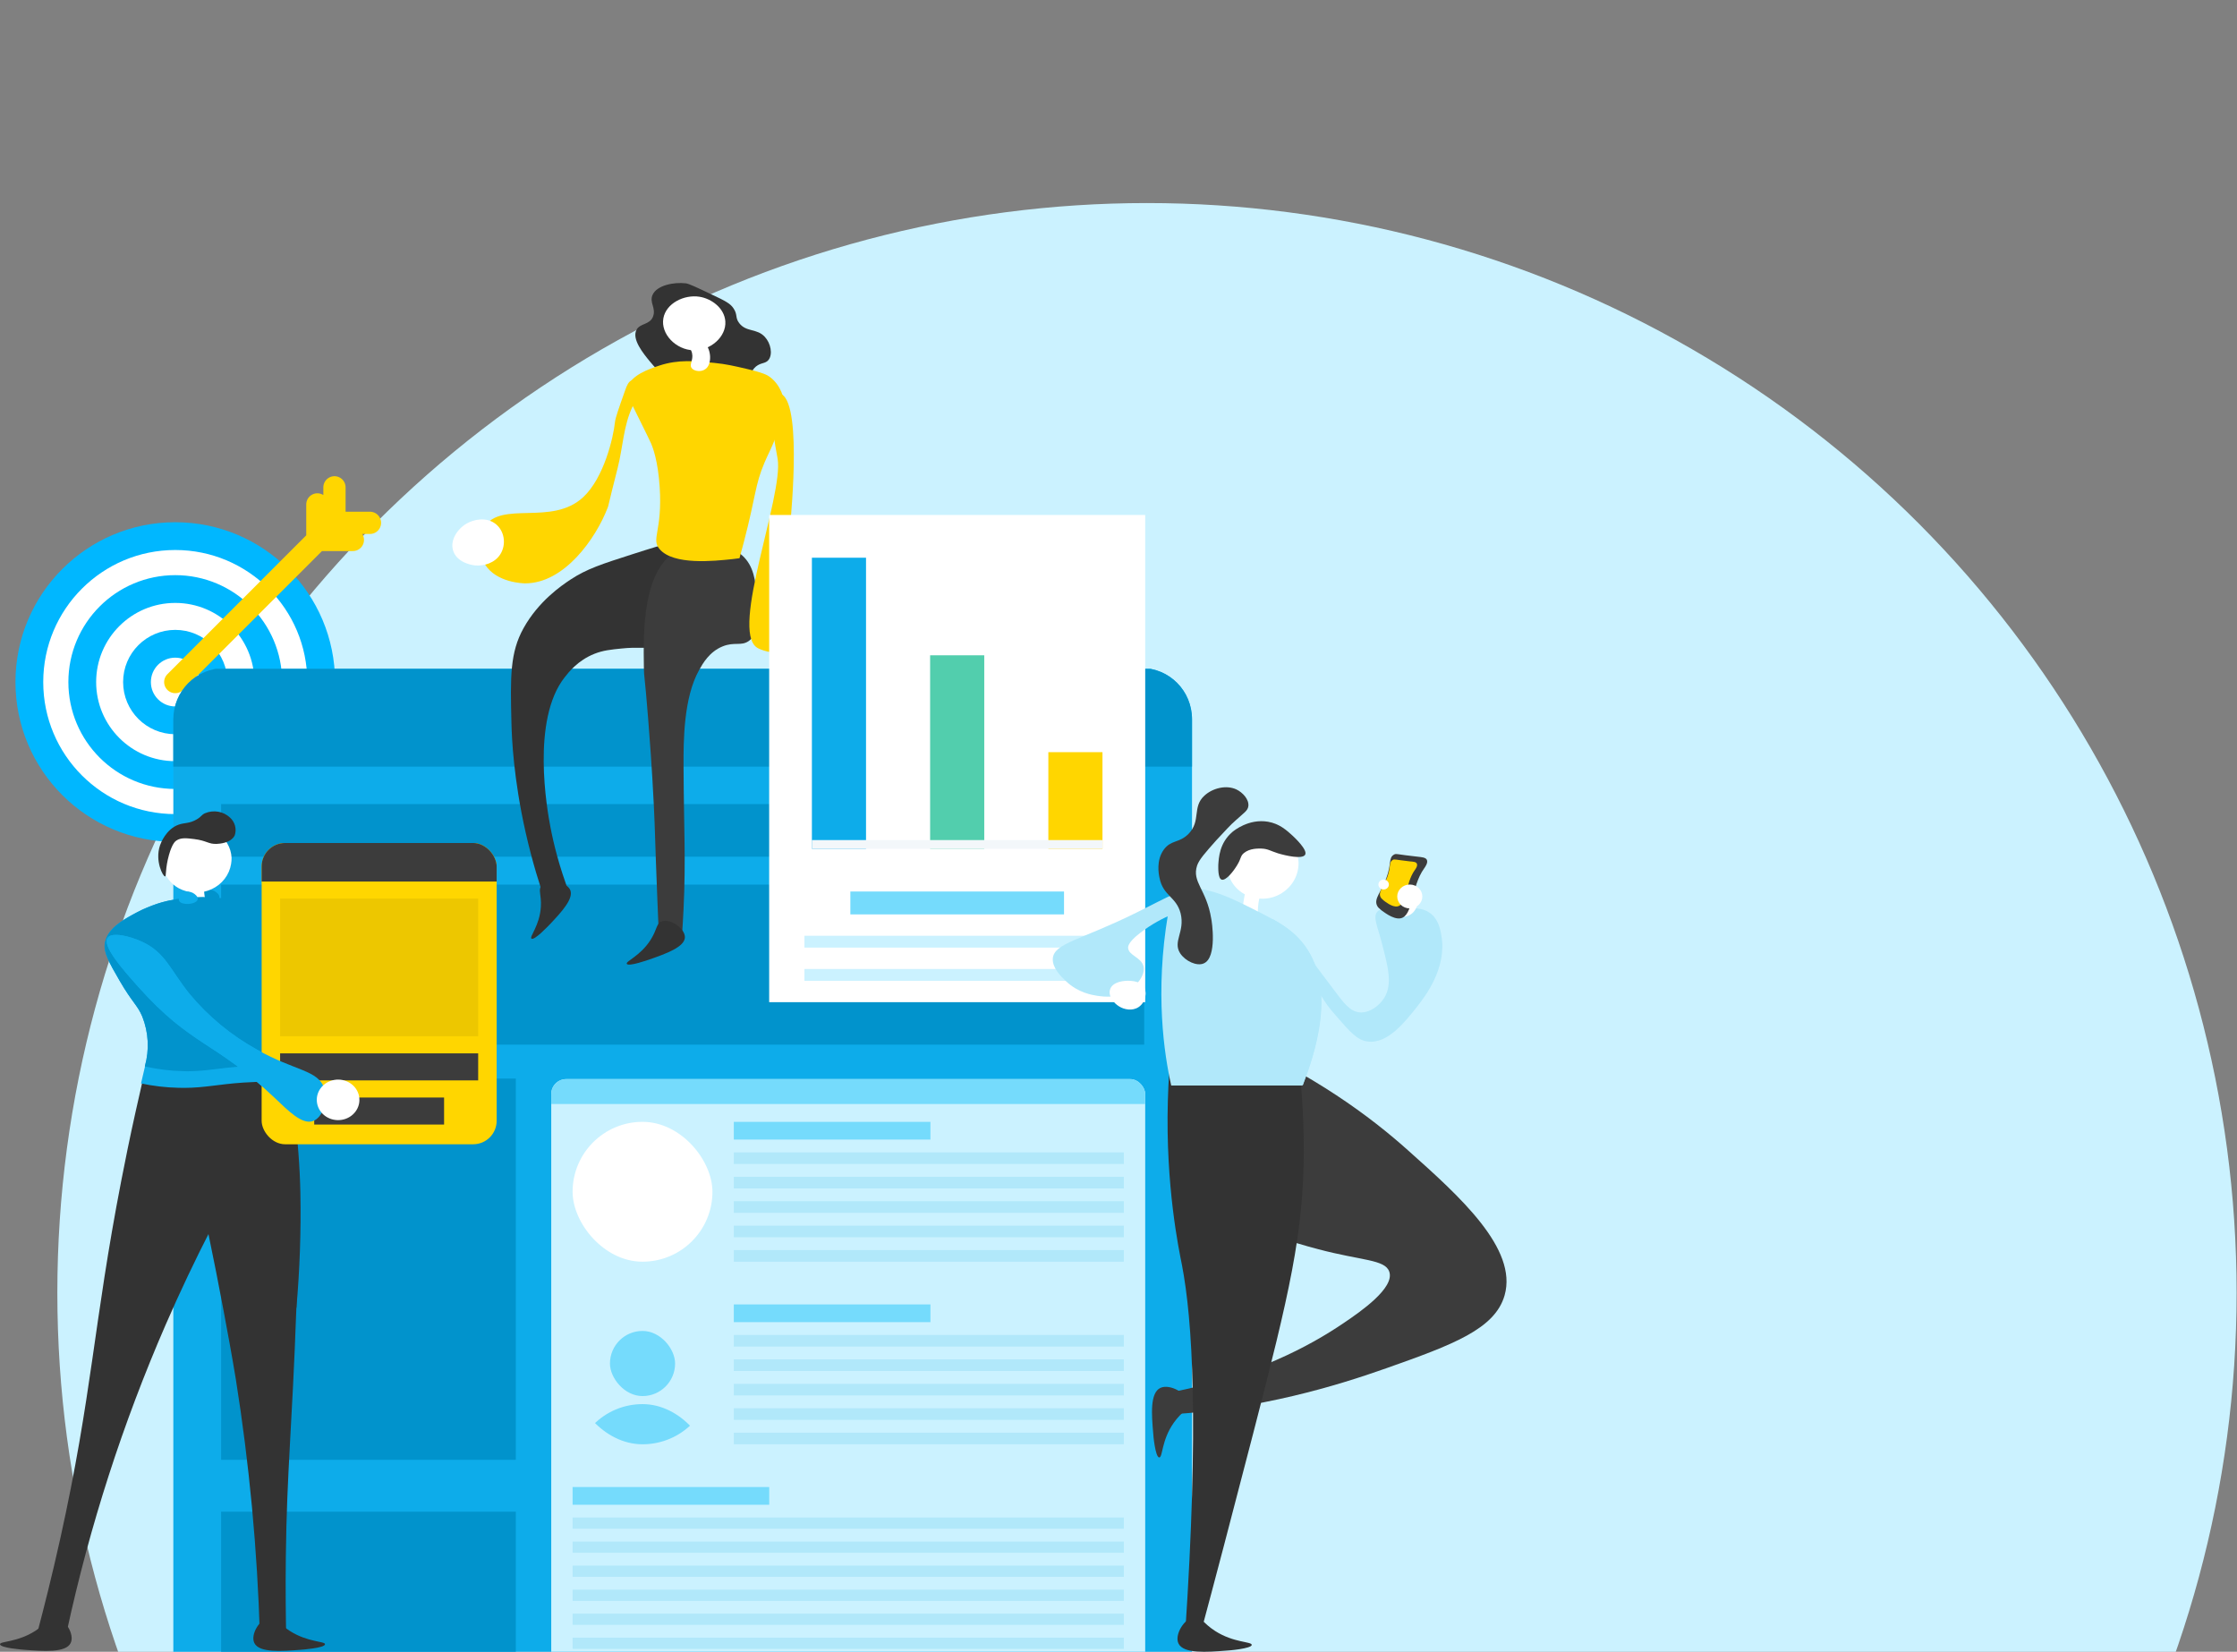 <svg width="1047" height="773" viewBox="0 0 1047 773" fill="none" xmlns="http://www.w3.org/2000/svg">
<rect x="0" y="0" width="1047" height="773" fill="#808080" stroke="none"/>
<circle cx="536.826" cy="605.015" r="509.989" fill="#CBF2FF"/>
<circle cx="82.033" cy="319.186" r="68.296" fill="white" stroke="#00B7FF" stroke-width="13"/>
<circle cx="82.032" cy="319.186" r="43.53" stroke="#00B7FF" stroke-width="13"/>
<circle cx="82.032" cy="319.186" r="17.913" stroke="#00B7FF" stroke-width="13"/>
<path d="M82.031 319.187L156.541 244.677M156.541 244.677V228.061M156.541 244.677H173.157M148.54 236.061V252.678H165.157" stroke="#FFD600" stroke-width="10.415" stroke-linecap="round"/>
<g clip-path="url(#clip0_491_2536)">
<path fill-rule="evenodd" clip-rule="evenodd" d="M557.909 336.673V991.308C557.909 1004.45 547.283 1015.36 533.86 1015.36H105.174C92.031 1015.36 81.125 1004.73 81.125 991.308V336.673C81.125 323.53 91.751 312.625 105.174 312.625H534.14C547.283 312.625 557.909 323.251 557.909 336.673Z" fill="#0DACEA"/>
<path fill-rule="evenodd" clip-rule="evenodd" d="M557.909 336.673V358.765H81.125V336.673C81.125 323.53 91.751 312.625 105.174 312.625H534.14C547.283 312.625 557.909 323.251 557.909 336.673Z" fill="#0193CC"/>
<path d="M241.415 504.752H103.494V683.162H241.415V504.752Z" fill="#0193CC"/>
<path d="M241.415 707.423H103.494V918.882H241.415V707.423Z" fill="#0193CC"/>
<path d="M535.538 632.504H431.581V650.972H535.538V632.504Z" fill="#FFD900"/>
<path d="M535.537 376.295H103.494V400.913H535.537V376.295Z" fill="#0193CC"/>
<path d="M535.537 413.99H103.494V488.873H535.537V413.99Z" fill="#0193CC"/>
<path d="M535.539 664.694H338.673V683.162H535.539V664.694Z" fill="#0193CC"/>
</g>
<g clip-path="url(#clip1_491_2536)">
<rect x="258" y="505" width="278" height="347" rx="7" fill="#CBF2FF"/>
<rect x="268" y="525" width="65.449" height="65.449" rx="32.724" fill="white"/>
<rect x="343.449" y="525" width="92.033" height="8.29" fill="#75DBFC"/>
<rect x="343.449" y="539.29" width="182.551" height="5.432" fill="#B1E8FA"/>
<rect x="343.449" y="550.722" width="182.551" height="5.432" fill="#B1E8FA"/>
<rect x="343.449" y="562.153" width="182.551" height="5.432" fill="#B1E8FA"/>
<rect x="343.449" y="573.585" width="182.551" height="5.432" fill="#B1E8FA"/>
<rect x="343.449" y="585.017" width="182.551" height="5.432" fill="#B1E8FA"/>
<g clip-path="url(#clip2_491_2536)">
<rect x="268" y="610.449" width="65.449" height="65.449" rx="32.724" fill="#CBF2FF"/>
<rect x="285.482" y="622.852" width="30.485" height="30.485" rx="15.242" fill="#75DBFC"/>
<rect x="268.455" y="657.1" width="64.539" height="64.539" rx="32.27" fill="#75DBFC"/>
</g>
<rect x="343.449" y="610.449" width="92.033" height="8.29" fill="#75DBFC"/>
<rect x="343.449" y="624.738" width="182.551" height="5.432" fill="#B1E8FA"/>
<rect x="343.449" y="636.17" width="182.551" height="5.432" fill="#B1E8FA"/>
<rect x="343.449" y="647.602" width="182.551" height="5.432" fill="#B1E8FA"/>
<rect x="343.449" y="659.034" width="182.551" height="5.432" fill="#B1E8FA"/>
<rect x="343.449" y="670.466" width="182.551" height="5.432" fill="#B1E8FA"/>
<rect x="268" y="695.897" width="92.033" height="8.29" fill="#75DBFC"/>
<rect x="268" y="710.187" width="258" height="5.244" fill="#B1E8FA"/>
<rect x="268" y="721.432" width="258" height="5.244" fill="#B1E8FA"/>
<rect x="268" y="732.676" width="258" height="5.244" fill="#B1E8FA"/>
<rect x="268" y="743.92" width="258" height="5.244" fill="#B1E8FA"/>
<rect x="268" y="755.165" width="258" height="5.244" fill="#B1E8FA"/>
<rect x="268" y="766.409" width="258" height="5.244" fill="#B1E8FA"/>
<rect width="278" height="11.671" transform="matrix(1 0 0 -1 258 516.671)" fill="#75DBFC"/>
</g>
<path d="M321.091 132.606C315.406 131.909 307.471 133.504 305.444 137.946C303.777 141.621 307.195 144.08 305.633 148.178C304.147 152.074 299.509 151.207 297.882 154.394C295.643 158.764 301.069 165.392 304.199 169.19C313.005 179.974 321.191 181.93 320.536 186.358C319.882 190.787 311.287 191.2 310.933 195.594C310.631 199.595 317.476 203.399 321.742 204.937C328.135 207.197 341.214 208.829 348.235 200.085C351.966 195.446 347.085 190.69 350.104 180.087C350.973 176.939 351.217 173.671 353.793 171.535C356.236 169.56 358.263 170.293 359.748 168.38C361.705 165.784 360.802 160.713 357.97 157.654C354.188 153.545 349.358 155.554 346.01 151.25C343.94 148.587 345.41 147.353 343.223 144.172C341.796 142.16 340.077 141.053 332.723 137.646C325.951 134.415 322.543 132.826 321.091 132.606Z" fill="#333333"/>
<path d="M325.23 253.987C336.393 260.166 333.754 283.013 328.213 293.068C327.267 294.785 325.418 298.045 321.584 300.317C319.488 301.559 317.17 302.286 309.65 302.838C299.974 303.549 298.3 302.749 291.088 303.469C285.907 303.986 282.275 304.348 278.16 305.99C270.474 309.057 266.158 314.569 264.238 317.021C248.597 336.995 256.039 378.814 257.608 386.989C259.108 394.798 261.72 405.607 266.558 418.19C262.912 419.766 259.266 421.342 255.619 422.918C252.731 414.72 249.122 403.335 246.007 389.51C240.326 364.304 239.552 345.487 239.377 338.452C238.833 316.582 238.691 305.414 245.012 294.014C252.035 281.348 262.808 274.031 266.89 271.321C274.549 266.236 281.719 263.939 296.06 259.345C312.465 254.09 320.759 251.512 325.23 253.987Z" fill="#333333"/>
<path d="M317.605 257.138C326.574 252.343 340.102 253.304 347.438 259.975C352.843 264.889 353.551 271.689 354.399 279.83C355.055 286.13 356.092 296.09 350.421 300.001C346.801 302.498 343.805 300.215 338.156 302.522C331.998 305.038 328.961 310.447 327.218 313.553C319.926 326.543 319.87 346.791 319.925 358.623C320.066 388.844 321.049 401.826 319.925 425.438C319.696 430.256 319.441 434.208 319.262 436.785H308.323C308.166 433.101 307.931 427.513 307.66 420.711C306.487 391.253 306.659 389.893 306.003 376.587C305.145 359.178 304.029 344.865 303.351 336.246C301.674 314.93 301.439 317.46 301.362 312.608C301.088 295.326 300.625 266.215 317.605 257.138Z" fill="#3C3C3C"/>
<path d="M308.764 257.033C315.306 264.579 334.186 262.571 342.796 261.655C344.178 261.508 345.322 261.351 346.111 261.235C346.552 259.655 347.265 257.073 348.099 253.881C353.908 231.669 353.273 227.214 357.823 216.481C359.652 212.166 360.682 210.698 363.126 204.505C367.546 193.306 367.351 190.066 367.104 188.326C366.927 187.08 365.855 180.499 360.254 176.35C359.227 175.589 357.487 174.494 349.204 172.567C343.479 171.236 339.807 170.381 334.398 169.836C325.393 168.928 317.491 168.132 308.543 171.097C304.012 172.598 294.827 175.641 293.516 181.812C293.056 183.976 293.822 185.313 299.262 196.31C302.621 203.102 304.3 206.497 304.786 207.656C305.458 209.258 307.961 215.473 308.764 228.037C310.089 248.774 304.568 252.193 308.764 257.033Z" fill="#FFD600"/>
<path d="M295.973 177.952C294.241 178.096 293.206 180.921 292.714 182.311C289.588 191.135 288.025 195.547 287.824 197.545C287.109 204.691 282.657 223.646 272.963 232.66C258.211 246.377 234.642 233.997 226.556 246.737C223.213 252.006 223.942 259.347 226.998 264.177C232.46 272.809 245.084 273.001 245.782 273.001C264.113 273.023 278.873 252.053 284.454 237.492C284.938 236.231 284.34 237.659 289.095 219.002C291.525 209.468 291.783 199.26 296.035 190.322C297.399 187.456 300.403 181.757 298.156 179.081C298.041 178.944 297.103 177.857 295.973 177.952Z" fill="#FFD600"/>
<path d="M231.502 244.846C227.194 241.868 221.637 243.155 218.409 245.004C214.065 247.491 210.243 253.112 212.276 258.241C214.507 263.868 222.075 264.591 222.469 264.623C226.432 264.944 231.51 263.552 234.154 259.423C237.102 254.819 236.2 248.095 231.502 244.846Z" fill="white"/>
<path d="M363.755 184.126C376.042 182.687 370.177 241.122 369.942 244.848C368.443 268.615 375.142 273.805 380.77 293.595C383.088 301.741 383.049 303.635 382.096 304.52C380.926 305.609 379.827 304.629 373.036 304.941C369.829 305.088 368.059 305.399 363.975 305.361C362.112 305.343 360.837 305.263 359.335 304.941C356.922 304.422 354.903 303.489 354.252 303.05C341.732 294.592 366.692 232.248 363.975 214.802C363.486 211.661 357.813 184.821 363.755 184.126Z" fill="#FFD600"/>
<path d="M366.845 305.047C364.152 301.716 368.354 295.011 368.723 294.436C369.331 293.488 372.797 288.087 379.22 287.503C386.721 286.821 391.544 293.318 392.921 295.172C393.482 295.927 397.562 301.545 395.573 304.101C394.415 305.59 391.836 305.224 388.391 305.047C374.147 304.316 369.284 308.065 366.845 305.047Z" fill="white"/>
<path d="M327.384 138.872C320.213 137.739 311.734 141.932 310.479 148.957C309.159 156.346 316.393 163.707 324.567 163.928C332.475 164.141 339.988 157.635 339.483 150.376C339.06 144.29 333.148 139.782 327.384 138.872Z" fill="white"/>
<path d="M319.344 158.728C318.796 160.053 322.996 161.252 323.902 165.267C324.662 168.638 322.344 170.628 323.819 172.359C324.858 173.577 327.16 173.942 328.874 173.383C328.957 173.356 329.941 173.025 330.697 172.28C333.258 169.757 333.071 162.631 328.708 159.437C325.274 156.923 319.92 157.334 319.344 158.728Z" fill="white"/>
<path d="M309.746 431.171C307.153 432.058 307.639 434.889 304.519 439.814C299.686 447.437 292.746 449.813 293.356 451.067C294.141 452.498 303.314 449.226 304.008 449.005C311.608 446.34 320.488 443.197 320.564 438.596C320.588 434.44 313.693 429.774 309.746 431.171Z" fill="#333333"/>
<path d="M253.547 414.416C251.684 416.347 253.499 418.639 253.144 424.378C252.592 433.264 247.608 438.435 248.762 439.276C250.156 440.196 256.679 433.244 257.185 432.743C262.611 427.023 268.937 420.316 266.755 416.209C264.745 412.519 256.358 411.435 253.547 414.416Z" fill="#333333"/>
<rect width="176" height="228" transform="translate(360 241)" fill="white"/>
<rect x="380" y="261" width="25.333" height="136.209" fill="#0DACEA"/>
<rect x="435.333" y="306.667" width="25.333" height="90.542" fill="#52CEAD"/>
<rect x="490.667" y="352" width="25.333" height="45.208" fill="#FFD600"/>
<rect x="380" y="393.137" width="136" height="4.071" fill="#F3F7FA"/>
<rect x="398" y="417.208" width="100" height="10.711" fill="#75DBFC"/>
<rect x="376.511" y="437.92" width="142.979" height="5.54" fill="#CBF2FF"/>
<rect x="376.511" y="453.46" width="142.979" height="5.54" fill="#CBF2FF"/>
<path d="M575.839 485.893C614.508 502.531 641.552 522.66 659.174 538.483C683.159 559.892 710.448 584.326 704.207 606.2C699.679 622.024 679.855 629.354 648.895 640.291C625.277 648.668 589.667 659.372 547.571 661.932C547.571 657.511 547.571 656.115 547.571 651.693C586.974 644.014 613.04 629.936 628.948 619.115C636.902 613.763 652.811 602.709 650.241 595.146C648.283 589.329 637.269 590.027 616.833 584.559C605.453 581.533 587.097 576.647 573.146 563.383C569.353 559.776 550.997 542.207 554.668 518.238C557.727 499.738 571.923 488.801 575.839 485.893Z" fill="#3C3C3C"/>
<path d="M607.656 495.55C608.879 505.556 610.226 520.449 610.226 538.716C610.103 576.996 603.617 604.92 586.485 671.008C576.573 709.287 568.13 741.4 561.766 765.02C559.441 765.02 557.116 765.02 554.669 765.02C561.277 665.888 558.095 617.486 553.2 592.005C551.732 584.675 545.491 555.005 546.592 515.33C546.837 505.44 547.571 497.179 548.061 491.827C568.007 492.99 587.831 494.27 607.656 495.55Z" fill="#333333"/>
<path d="M581.467 391.764C584.037 390.019 586.974 389.321 590.033 389.437C592.848 388.39 596.641 389.088 599.334 390.484C604.351 393.044 607.655 398.513 607.777 403.865C607.777 415.965 595.051 424.343 583.303 418.874C572.045 413.406 571.555 398.513 581.467 391.764Z" fill="white"/>
<path d="M597.131 404.563C598.354 406.425 593.827 409.333 591.012 415.733C588.809 420.619 588.565 425.273 588.809 428.648C586.362 428.415 583.792 428.066 581.345 427.833C581.712 423.412 582.324 419.572 583.058 416.431C585.138 407.355 587.096 405.726 588.075 405.145C591.134 403.05 596.152 402.934 597.131 404.563Z" fill="white"/>
<path d="M605.942 438.887C614.264 449.824 620.382 457.969 624.298 463.204C628.826 469.255 631.885 473.56 636.658 473.792C641.186 474.025 645.713 470.535 647.916 466.928C651.832 460.528 649.629 452.384 646.815 441.563C644.612 432.953 642.409 429.113 644.734 426.554C646.203 424.925 649.262 424.925 655.381 424.925C662.478 424.925 665.905 424.925 669.086 427.135C673.125 429.928 674.104 434.698 674.593 437.723C677.408 453.082 666.761 466.579 663.335 471C657.706 478.097 649.507 488.685 640.084 487.405C635.312 486.824 631.885 482.984 625.155 475.189C618.057 467.16 618.791 465.299 612.183 457.154C603.617 446.683 596.275 442.494 597.743 439.934C598.111 439.003 599.946 438.073 605.942 438.887Z" fill="#B1E8FA"/>
<path d="M548.182 508H609.613C614.875 494.27 626.623 461.343 609.001 440.516C605.33 436.211 601.047 433.186 595.418 430.044C592.604 428.532 589.544 426.903 585.995 425.157C576.206 420.271 560.175 412.126 551.854 417.827C548.06 420.503 547.203 425.041 546.714 427.601C540.473 464.368 544.878 493.456 548.182 508Z" fill="#B1E8FA"/>
<path d="M560.542 417.246C556.014 413.755 546.102 420.154 531.785 427.135C505.475 440.167 493.237 441.33 492.748 448.66C492.503 452.965 496.542 456.921 498.989 459.248C504.618 464.601 511.226 465.648 513.429 465.997C516.733 466.462 522.729 467.277 528.114 463.786C531.662 461.459 536.19 456.572 535.211 452.267C534.11 447.846 528.236 447.264 527.991 443.541C527.991 442.959 527.991 440.981 533.376 436.793C544.511 428.066 556.137 425.274 556.137 425.274C558.829 424.576 562.133 423.994 562.745 422.016C563.234 420.154 561.643 418.06 560.542 417.246Z" fill="#B1E8FA"/>
<path d="M656.482 415.616C657.828 415.733 660.765 415.965 662.478 418.06C664.558 420.852 663.579 425.623 660.398 427.833C657.338 429.928 653.422 428.997 651.22 427.601C648.65 426.088 645.958 422.714 646.937 419.689C648.038 415.965 653.667 415.384 656.482 415.616Z" fill="white"/>
<path d="M655.425 429.768C661.544 428.721 660.198 415.224 666.561 406.381C667.051 405.683 668.519 403.705 667.785 402.309C667.173 401.262 665.582 401.145 663.502 400.913C653.712 399.866 653.468 399.284 652.366 399.982C649.796 401.495 651.387 404.171 648.817 411.035C646.37 417.667 642.944 420.576 644.534 423.834C644.901 424.648 645.513 425.114 646.615 426.045C647.227 426.394 651.877 430.35 655.425 429.768Z" fill="#3C3C3C"/>
<path d="M654.08 424.183C658.486 423.368 657.629 413.595 662.157 407.196C662.524 406.73 663.625 405.218 663.136 404.171C662.769 403.356 661.545 403.24 659.954 403.123C652.857 402.309 652.612 401.96 651.878 402.425C649.92 403.472 651.143 405.45 649.308 410.453C647.472 415.224 645.025 417.435 646.126 419.762C646.371 420.343 646.86 420.692 647.595 421.391C648.084 421.74 651.51 424.648 654.08 424.183Z" fill="#FFD600"/>
<path d="M659.831 425.118C663.075 425.118 665.705 422.618 665.705 419.533C665.705 416.449 663.075 413.948 659.831 413.948C656.587 413.948 653.957 416.449 653.957 419.533C653.957 422.618 656.587 425.118 659.831 425.118Z" fill="white"/>
<path d="M647.599 416.276C648.95 416.276 650.046 415.234 650.046 413.949C650.046 412.663 648.95 411.622 647.599 411.622C646.247 411.622 645.151 412.663 645.151 413.949C645.151 415.234 646.247 416.276 647.599 416.276Z" fill="white"/>
<path d="M529.092 459.015C530.438 459.132 533.375 459.364 535.088 461.459C537.169 464.251 536.19 469.021 533.008 471.232C529.949 473.326 526.033 472.396 523.83 470.999C521.26 469.487 518.568 466.113 519.547 463.088C520.648 459.364 526.277 458.783 529.092 459.015Z" fill="white"/>
<path d="M559.074 756.759C562.133 756.526 563.112 759.668 568.741 763.274C577.429 768.859 585.873 768.161 585.873 769.79C585.751 771.535 574.737 772.466 573.881 772.466C564.825 773.164 554.056 773.979 551.609 769.208C549.529 765.136 554.301 757.224 559.074 756.759Z" fill="#333333"/>
<path d="M556.259 656.58C556.503 659.489 553.199 660.42 549.406 665.772C543.532 674.033 544.266 682.061 542.553 682.061C540.717 681.945 539.738 671.473 539.738 670.658C539.004 662.048 538.148 651.81 543.165 649.483C547.57 647.505 555.769 652.042 556.259 656.58Z" fill="#3C3C3C"/>
<path d="M607.655 458.783C610.714 474.374 605.697 480.424 609.123 504.16C609.368 505.44 609.491 506.836 609.735 507.999C614.997 494.27 626.745 461.342 609.123 440.516C605.452 436.211 601.169 433.185 595.54 430.044C597.131 435.163 604.718 443.657 607.655 458.783Z" fill="#B1E8FA"/>
<path d="M587.953 387.925C585.628 385.365 583.303 382.805 580.978 380.246C578.775 381.293 576.695 382.34 574.492 383.387C576.205 386.18 577.796 389.088 579.509 391.881C582.324 390.601 585.139 389.205 587.953 387.925Z" fill="#CBF2FF"/>
<path d="M590.401 397.117C593.46 397.233 594.439 398.164 598.11 399.327C601.537 400.375 609.491 402.236 610.837 400.026C612.183 397.815 605.942 391.997 605.085 391.183C602.149 388.507 598.845 385.482 593.46 384.551C584.405 383.038 577.552 388.739 576.818 389.321C570.699 394.557 570.454 401.422 570.209 404.68C570.209 405.959 569.965 411.079 571.8 411.661C573.758 412.242 577.307 407.821 579.143 404.68C580.978 401.654 580.489 400.607 582.202 399.211C585.016 396.884 589.055 397.117 590.401 397.117Z" fill="#3C3C3C"/>
<path d="M578.286 383.969C582.202 380.362 584.038 379.431 584.282 377.221C584.65 374.079 581.59 370.821 578.653 369.425C573.881 367.214 567.517 368.843 563.724 372.334C557.85 377.686 562.255 384.085 556.259 390.252C551.854 394.673 548.06 392.928 544.634 397.698C541.085 402.701 542.309 408.984 542.676 410.73C544.389 419.456 550.508 419.456 552.588 427.484C554.668 436.094 548.795 440.516 552.343 446.101C554.791 449.824 560.175 452.267 563.357 450.871C569.843 448.195 567.15 430.858 566.906 429.928C564.703 416.198 557.728 412.824 560.298 405.028C561.276 402.236 563.969 399.211 569.231 393.277C573.636 388.623 575.716 386.18 578.286 383.969Z" fill="#3C3C3C"/>
<path d="M68.984 427.757C66.127 431.458 75.939 442.587 83.051 450.55C108.5 479.048 118.57 475.702 147.141 502.781C153.24 508.562 159.819 515.384 164.993 513.624C169.48 512.097 172.225 504.351 170.333 498.382C167.56 489.634 156.583 490.22 138.965 480.251C126.743 473.508 115.979 464.62 107.243 454.06C98.18 442.834 96.055 434.718 84.874 429.609C79.347 427.084 71.074 425.049 68.984 427.757Z" fill="#0DACEA"/>
<path d="M178.574 513.022C183.997 512.092 187.6 507.157 186.621 502.001C185.643 496.845 180.453 493.419 175.03 494.35C169.607 495.281 166.004 500.215 166.983 505.371C167.962 510.527 173.152 513.953 178.574 513.022Z" fill="white"/>
<path d="M124.409 431.313C130.701 434.897 116.231 452.879 120.983 475.169C123.969 489.177 132.235 494.046 129.947 507.245C129.041 512.47 126.364 519.671 122.893 519.839C118.826 520.035 115.3 510.505 113.688 506.147C110.788 498.309 109.098 489.852 110.477 456.938C111.047 443.338 111.72 435.606 117.444 432.345C117.971 432.045 121.832 429.846 124.409 431.313Z" fill="#B8C1E4"/>
<path d="M119.576 524.727C124.55 526.837 130.381 524.714 132.6 519.985C134.819 515.256 132.587 509.712 127.613 507.602C122.639 505.492 116.808 507.615 114.589 512.344C112.37 517.073 114.602 522.617 119.576 524.727Z" fill="white"/>
<path d="M102.66 419.992C102.881 418.737 101.322 417.484 100.294 416.966C99.7 416.655 99.04 416.474 98.363 416.433C97.686 416.393 97.008 416.496 96.378 416.733C94.726 417.441 93.341 419.354 93.93 420.69C94.521 422.03 96.806 422.132 97.52 422.164C99.457 422.25 102.383 421.567 102.66 419.992Z" fill="#0193CC"/>
<path d="M126.218 756.948C129.193 756.687 130.154 759.733 135.601 763.213C144.069 768.651 152.171 767.999 152.125 769.478C152.079 771.218 141.323 772.044 140.545 772.088C131.756 772.741 121.365 773.523 119.077 768.955C117.017 764.953 121.686 757.34 126.218 756.948Z" fill="#333333"/>
<path d="M88.402 535.755C91.86 550.706 96.351 570.955 101.119 595.06C101.494 596.956 106.95 624.613 110.345 645.256C116.696 685.137 120.468 725.351 121.641 765.671C125.741 765.513 129.841 765.356 133.941 765.199C133.769 756.993 133.592 744.222 133.778 728.603C134.259 688.207 136.689 668.819 138.713 612.108C139.034 603.129 138.557 615.265 134.636 543.737C133.872 529.807 133.547 520.071 125.936 514.806C113.184 505.983 85.803 512.573 83.07 523.279C81.859 528.02 85.656 532.884 88.402 535.755Z" fill="#333333"/>
<path d="M25.907 756.947C22.932 756.686 21.971 759.732 16.524 763.212C8.056 768.65 -0.046 767.998 0 769.477C0.046 771.217 10.802 772.043 11.58 772.087C20.369 772.74 30.759 773.522 33.048 768.954C35.108 764.952 30.439 757.339 25.907 756.947Z" fill="#333333"/>
<path d="M98.564 575.565C91.354 589.606 84.307 604.388 77.549 619.914C57.438 666.16 41.973 714.11 31.36 763.126H17.72C20.512 752.511 24.265 737.806 28.156 720.273C43.17 652.625 43.719 619.692 56.764 552.521C58.458 543.82 60.654 532.857 63.538 519.936C64.454 515.803 65.415 511.496 66.468 507.015C67.063 504.405 67.704 501.752 68.344 499.054C70.084 491.919 71.961 484.393 73.974 476.475C78.69 476.518 83.359 476.605 88.073 476.649C96.999 476.779 105.924 476.866 114.85 476.997C118.054 477.041 121.304 477.084 124.508 477.128C124.6 477.302 124.737 477.476 124.828 477.65C125.469 477.563 126.064 477.519 126.705 477.432C130.281 484.294 133.03 491.518 134.899 498.967C136.21 504.284 137.086 509.689 137.519 515.134C139.402 535.321 140.343 545.415 140.594 558.508C140.926 576.393 140.301 594.282 138.721 612.107L98.564 575.565Z" fill="#333333"/>
<path d="M76.495 406.499C76.959 408.409 77.831 410.207 79.057 411.783C80.283 413.359 81.837 414.679 83.622 415.66C85.96 416.922 88.585 417.623 91.272 417.703C93.959 417.783 96.626 417.24 99.043 416.12C101.46 415 103.553 413.338 105.142 411.276C106.731 409.214 107.768 406.815 108.163 404.287C108.245 403.825 108.295 403.346 108.336 402.867C108.385 402.342 108.385 401.864 108.385 401.385C108.266 399.009 107.562 396.693 106.33 394.622C105.097 392.552 103.372 390.785 101.291 389.464C100.004 388.652 98.561 388.092 97.044 387.816C95.527 387.539 93.968 387.553 92.456 387.856C90.787 387.674 89.097 387.778 87.466 388.161C86.238 388.435 85.064 388.89 83.985 389.511C80.542 391.486 77.986 394.6 76.808 398.256C75.935 400.928 75.827 403.773 76.495 406.499Z" fill="white"/>
<path d="M97.761 400.908C99.409 402.3 96.205 406.215 95.564 412.959C95.188 417.234 95.846 421.535 97.487 425.532C95.106 425.966 92.726 426.401 90.346 426.837C89.433 423.215 88.791 419.537 88.424 415.83C87.508 406.912 88.882 404.867 89.522 404.04C91.764 401.125 96.296 399.647 97.761 400.908Z" fill="white"/>
<path d="M66.596 475.732C69.546 483.187 69.965 491.334 67.792 499.026C67.817 499.04 67.845 499.049 67.874 499.05L67.866 499.073C67.231 501.764 66.596 504.415 66.002 507.019C71.683 508.238 77.477 508.921 83.3 509.058C84.356 509.105 85.362 509.105 86.319 509.105C95.937 509.058 101.926 507.45 113.879 506.627C121.665 506.114 129.478 506.098 137.265 506.58C136.35 504.101 135.434 501.536 134.477 499.05C134.813 499.044 135.15 499.059 135.484 499.097C135.484 499.066 135.475 499.035 135.475 499.003C135.244 496.195 134.931 492.626 134.7 489.74C134.477 486.83 134.288 484.658 134.288 484.658C134.288 484.658 133.875 469.206 133.1 453.551C132.184 434.665 131.45 431.277 128.431 428.014C127.609 427.064 126.638 426.242 125.552 425.575C121.016 423.701 116.221 422.457 111.314 421.881C110.349 421.7 109.252 421.528 108.064 421.355C98.616 419.755 88.945 419.755 79.497 421.355C78.936 421.473 78.375 421.606 77.806 421.747C76.478 422.053 75.108 422.445 73.78 422.877C72.18 423.402 70.53 424.006 68.88 424.704C67.534 425.243 66.22 425.853 64.946 426.532C64.715 426.665 64.484 426.751 64.261 426.877C57.942 430.234 50.254 434.32 49.066 441.324C48.332 445.591 50.889 450.156 56.061 459.073C61.926 469.206 64.302 470.297 66.596 475.732Z" fill="#0DACEA"/>
<path d="M135.525 499.008H135.491C135.124 498.977 134.824 498.977 134.524 498.977C132.589 498.85 130.754 498.786 128.986 498.723C125.182 498.628 121.746 498.659 118.81 498.754C117.242 498.818 115.808 498.881 114.506 498.977C114.106 499.008 113.706 499.008 113.339 499.072C102.396 499.801 96.891 501.261 88.05 501.324H87.049C86.849 501.329 86.648 501.318 86.449 501.292C86.082 501.292 85.682 501.292 85.315 501.261C82.447 501.194 79.585 500.982 76.741 500.626C73.79 500.263 70.862 499.755 67.966 499.103C67.933 499.103 67.9 499.072 67.866 499.072H67.8V499.04C69.977 491.341 69.557 483.186 66.599 475.725C64.297 470.301 61.928 469.191 56.056 459.072C50.885 450.158 48.35 445.591 49.083 441.309C50.184 434.869 56.79 430.904 62.762 427.669C63.262 427.415 63.763 427.129 64.263 426.876C64.497 426.749 64.73 426.654 64.964 426.527C66.232 425.841 67.547 425.237 68.901 424.719C70.202 424.148 71.536 423.64 72.837 423.196C73.138 423.101 73.471 422.974 73.772 422.879C75.106 422.435 76.474 422.054 77.808 421.737C78.376 421.61 78.943 421.483 79.51 421.356C83.704 420.44 87.985 419.93 92.287 419.834C93.909 419.738 95.536 419.738 97.158 419.834C99.814 419.902 102.465 420.104 105.099 420.436C106.166 420.595 107.167 420.722 108.068 420.88C109.169 421.039 110.169 421.229 111.037 421.356C112.405 421.61 113.639 421.832 114.84 422.054C116.141 422.308 117.342 422.561 118.477 422.815C121.018 423.349 123.444 424.293 125.649 425.607C126.721 426.289 127.687 427.112 128.518 428.049C131.555 431.316 132.288 434.711 133.189 453.584C133.99 469.254 134.39 484.702 134.39 484.702C134.39 484.702 134.59 486.859 134.791 489.778C134.991 492.569 135.258 496.185 135.525 499.008Z" fill="#0193CC"/>
<path d="M50.426 438.785C47.569 442.486 57.382 453.615 64.493 461.578C89.942 490.075 100.012 486.73 128.583 513.809C134.682 519.59 141.261 526.412 146.436 524.651C150.922 523.125 153.667 515.379 151.775 509.409C149.003 500.662 138.026 501.248 120.407 491.279C108.186 484.536 97.421 475.648 88.686 465.088C79.623 453.861 77.497 445.746 66.316 440.637C60.789 438.112 52.516 436.077 50.426 438.785Z" fill="#0DACEA"/>
<path d="M77.259 410.161C77.905 410.081 77.29 406.473 79.08 400.118C80.581 394.792 82.033 393.705 82.541 393.364C84.721 391.902 87.357 392.229 90.918 392.671C96.848 393.408 97.545 395.115 101.481 394.923C102.506 394.873 108.071 394.601 109.859 390.94C110.348 389.499 110.403 387.956 110.016 386.487C109.63 385.018 108.818 383.681 107.673 382.628C106.176 381.206 104.263 380.247 102.183 379.877C100.104 379.506 97.955 379.741 96.018 380.55C94.177 381.372 94.421 382.101 92.011 383.494C88.565 385.486 86.438 384.936 83.633 385.918C77.586 388.035 75.131 394.912 74.891 395.615C72.401 402.917 76.316 410.278 77.259 410.161Z" fill="#333333"/>
<path d="M92.542 420.845C92.763 419.59 91.204 418.338 90.176 417.819C89.582 417.508 88.922 417.327 88.245 417.286C87.568 417.246 86.89 417.349 86.26 417.586C84.608 418.294 83.223 420.207 83.812 421.543C84.403 422.883 86.688 422.985 87.402 423.017C89.338 423.103 92.265 422.42 92.542 420.845Z" fill="#0DACEA"/>
<g clip-path="url(#clip3_491_2536)">
<rect x="122.455" y="394.5" width="110" height="141" rx="11" fill="#FFD600"/>
<rect x="122.455" y="394.5" width="110" height="18.044" fill="#3C3C3C"/>
<rect x="131.104" y="420.544" width="92.701" height="64.406" fill="#EDC700"/>
<rect x="131.104" y="492.95" width="92.701" height="12.655" fill="#3C3C3C"/>
<rect x="147.062" y="513.604" width="60.787" height="12.655" fill="#3C3C3C"/>
</g>
<path d="M50.426 438.785C47.569 442.486 57.382 453.615 64.493 461.578C89.942 490.075 100.012 486.73 128.583 513.809C134.682 519.59 141.261 526.412 146.436 524.651C150.922 523.125 153.667 515.379 151.775 509.409C149.003 500.662 138.026 501.248 120.407 491.279C108.186 484.536 97.421 475.648 88.686 465.088C79.623 453.861 77.497 445.746 66.316 440.637C60.789 438.112 52.516 436.077 50.426 438.785Z" fill="#0DACEA"/>
<path d="M160.017 524.05C165.44 523.119 169.043 518.185 168.064 513.029C167.085 507.873 161.895 504.447 156.472 505.378C151.049 506.309 147.447 511.243 148.426 516.399C149.404 521.555 154.594 524.981 160.017 524.05Z" fill="white"/>
<defs>
<clipPath id="clip0_491_2536">
<rect width="477" height="463" fill="white" transform="translate(81 313)"/>
</clipPath>
<clipPath id="clip1_491_2536">
<rect x="258" y="505" width="278" height="347" rx="7" fill="white"/>
</clipPath>
<clipPath id="clip2_491_2536">
<rect x="268" y="610.449" width="65.449" height="65.449" rx="32.724" fill="white"/>
</clipPath>
<clipPath id="clip3_491_2536">
<rect x="122.455" y="394.5" width="110" height="141" rx="11" fill="white"/>
</clipPath>
</defs>
</svg>
